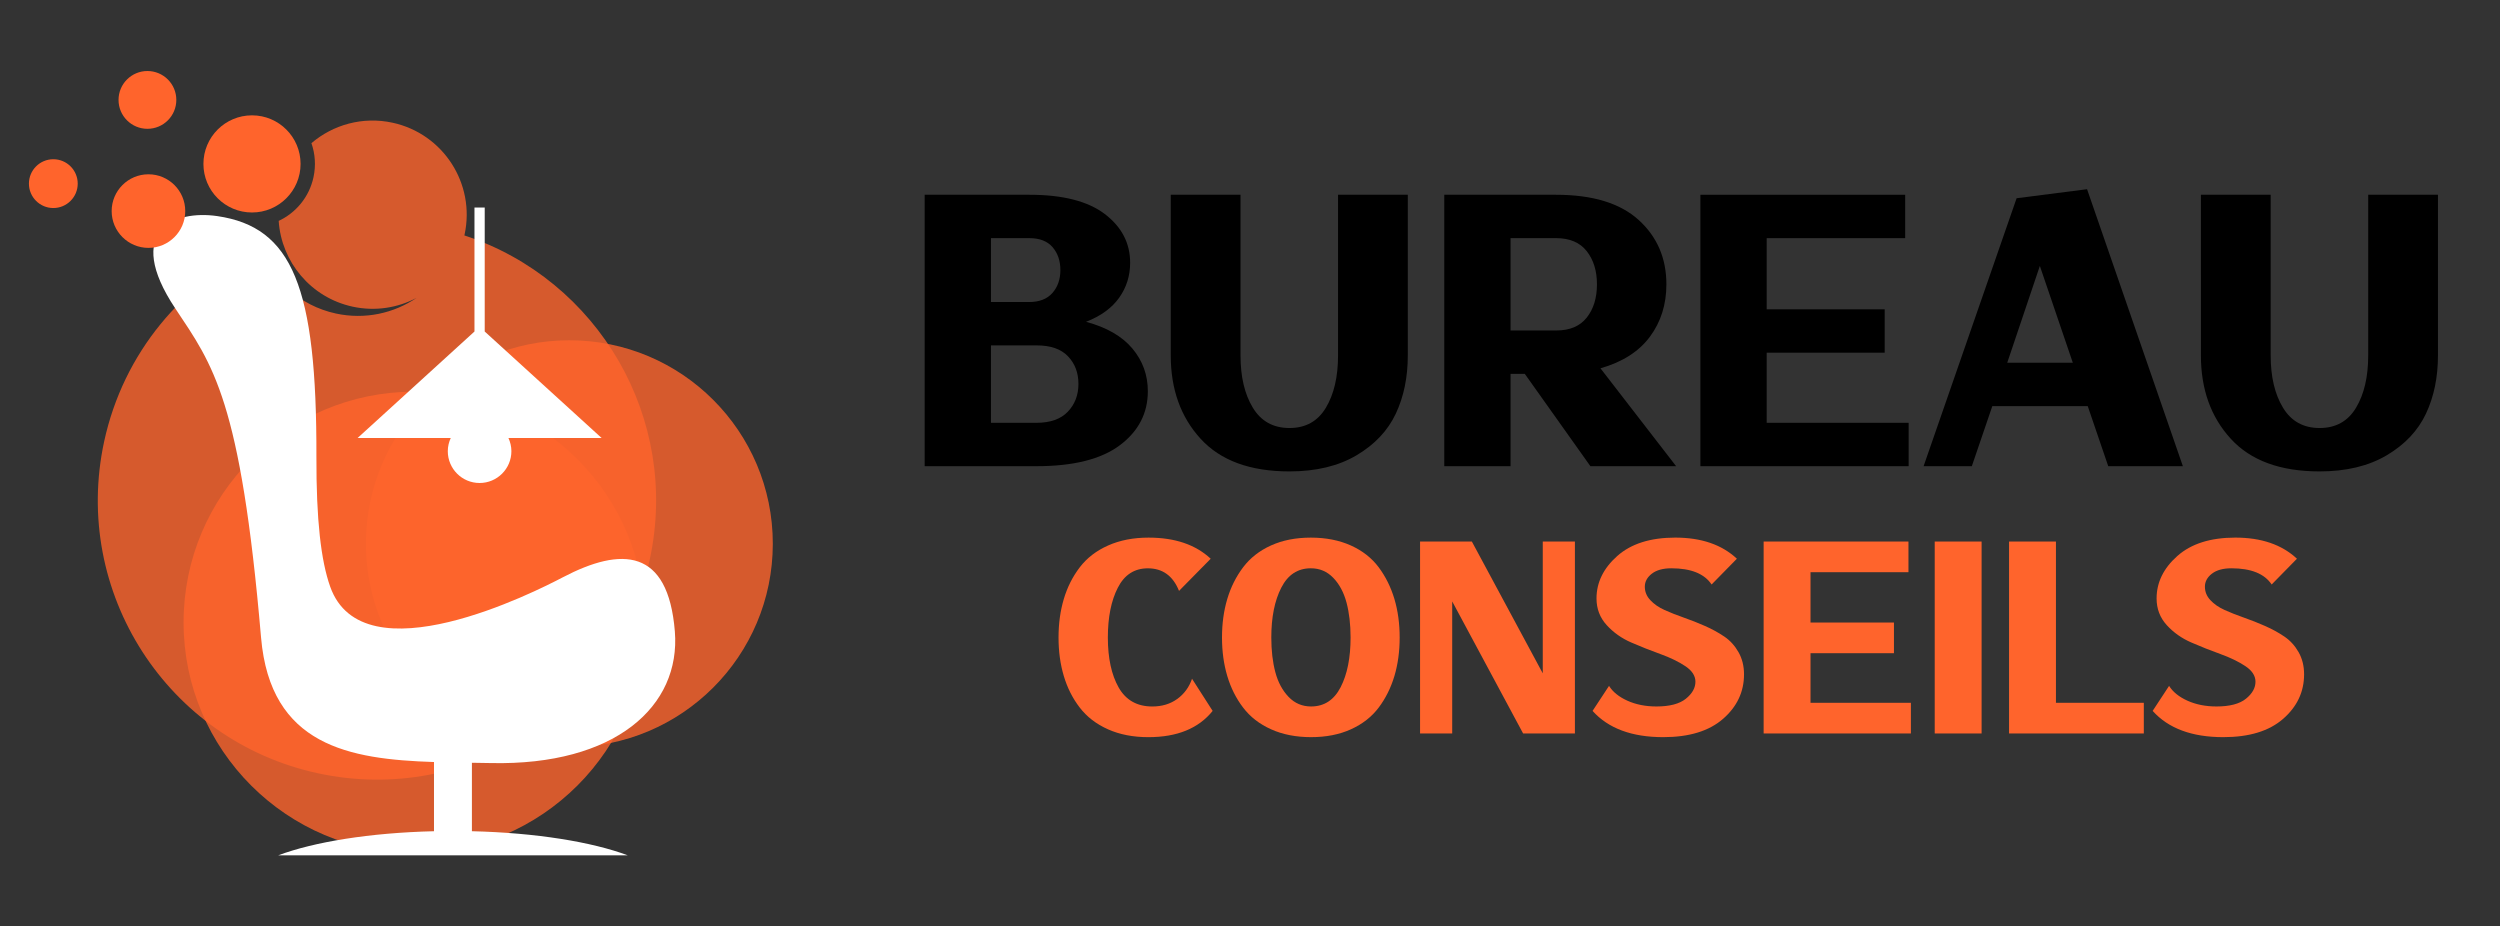 <?xml version="1.0" encoding="utf-8"?>
<!-- Generator: Adobe Illustrator 16.0.0, SVG Export Plug-In . SVG Version: 6.00 Build 0)  -->
<!DOCTYPE svg PUBLIC "-//W3C//DTD SVG 1.1//EN" "http://www.w3.org/Graphics/SVG/1.1/DTD/svg11.dtd">
<svg version="1.1" id="Calque_1" xmlns="http://www.w3.org/2000/svg" xmlns:xlink="http://www.w3.org/1999/xlink" x="0px" y="0px"
	 width="170px" height="62.992px" viewBox="0 0 170 62.992" enable-background="new 0 0 170 62.992" xml:space="preserve">
<rect x="0" y="0" width="170" height="62.992" fill="#333333" stroke="none"/>
<g>
	<path opacity="0.8" fill="#FF642C" d="M17.672,16.804c0.806,2.214,2.696,3.981,5.17,4.516c1.978,0.429,3.939-0.015,5.49-1.068
		c-1.288,0.683-2.813,0.934-4.349,0.602c-2.855-0.619-4.85-3.055-5.032-5.833c1.166-0.548,2.074-1.613,2.367-2.97
		c0.173-0.8,0.11-1.595-0.141-2.315c1.467-1.253,3.481-1.832,5.513-1.392c3.455,0.747,5.648,4.154,4.901,7.607
		c-0.004,0.02-0.009,0.039-0.014,0.059c9.115,2.994,14.679,12.453,12.605,22.038C41.966,48.293,31.862,54.8,21.618,52.582
		C11.374,50.365,4.867,40.266,7.083,30.019C8.394,23.966,12.455,19.219,17.672,16.804z"/>
	<circle opacity="0.8" fill="#FF642C" cx="38.716" cy="36.973" r="13.835"/>
	<circle opacity="0.8" fill="#FF642C" cx="28.172" cy="42.322" r="15.689"/>
	<path fill="#FFFFFF" d="M33.405,51.889c8.424,0.176,12.898-3.862,12.485-8.955c-0.459-5.645-3.603-5.78-7.629-3.672
		c-1.819,0.953-13.578,6.934-15.81,0.626c-0.624-1.76-0.946-4.531-0.935-8.806c0.032-11.598-1.643-15.64-6.738-16.387
		c-2.932-0.431-6.385,0.981-2.857,6.281c2.559,3.847,4.438,6.181,5.831,22.376c0.635,7.36,5.99,8.279,11.76,8.466v4.705
		c-4.353,0.104-8.162,0.726-10.599,1.641H42.69c-2.438-0.915-6.248-1.536-10.6-1.641v-4.655
		C32.528,51.873,32.966,51.88,33.405,51.889z"/>
	<path fill="#FFFFFF" d="M40.909,29.783l-7.948-7.24V14.11h-0.697v8.433l-7.947,7.24h6.335c-0.127,0.274-0.202,0.577-0.202,0.899
		c0,1.193,0.968,2.162,2.162,2.162c1.194,0,2.163-0.969,2.163-2.162c0-0.322-0.076-0.625-0.201-0.899H40.909z"/>
	<circle fill="#FF642C" cx="10.095" cy="14.354" r="2.502"/>
	<circle fill="#FF642C" cx="10.025" cy="6.794" r="1.965"/>
	<circle fill="#FF642C" cx="3.626" cy="12.487" r="1.659"/>
	<circle fill="#FF642C" cx="17.136" cy="11.146" r="3.303"/>
</g>
<g>
	<g>
		<path d="M67.385,31.701h-1.511h-2.997V13.244h3.517h0.991h2.62c2.266,0,3.973,0.437,5.121,1.31
			c1.148,0.874,1.724,1.979,1.724,3.316c0,0.882-0.248,1.672-0.744,2.372c-0.495,0.7-1.247,1.247-2.254,1.641
			c1.4,0.377,2.451,0.983,3.151,1.817c0.699,0.834,1.05,1.802,1.05,2.902c0,1.495-0.634,2.719-1.899,3.671
			c-1.268,0.952-3.159,1.428-5.677,1.428H67.385z M67.385,20.537h2.597c0.691,0,1.219-0.204,1.581-0.613
			c0.361-0.409,0.543-0.929,0.543-1.558c0-0.63-0.177-1.148-0.531-1.559c-0.354-0.408-0.877-0.613-1.569-0.613h-2.62V20.537z
			 M67.385,28.751h3.092c0.944,0,1.656-0.252,2.136-0.756c0.48-0.503,0.721-1.133,0.721-1.888c0-0.756-0.236-1.381-0.709-1.877
			c-0.472-0.495-1.18-0.743-2.124-0.743h-3.115V28.751z"/>
		<path d="M90.986,13.244h4.744v10.928c0,1.479-0.271,2.797-0.814,3.953s-1.432,2.101-2.667,2.832
			c-1.235,0.732-2.758,1.099-4.566,1.099c-2.676,0-4.689-0.74-6.042-2.22c-1.354-1.479-2.03-3.366-2.03-5.664V13.244h4.744v10.928
			c0,1.448,0.279,2.632,0.838,3.552c0.559,0.921,1.389,1.381,2.49,1.381c1.101,0,1.927-0.46,2.478-1.381
			c0.551-0.92,0.826-2.104,0.826-3.552V13.244z"/>
		<path d="M102.717,13.244h3.092c2.486,0,4.358,0.57,5.617,1.711c1.259,1.142,1.889,2.601,1.889,4.379
			c0,1.368-0.374,2.557-1.121,3.563c-0.748,1.007-1.869,1.723-3.363,2.147l5.145,6.656h-5.829l-4.461-6.278h-0.968v6.278h-4.508
			V13.244h2.997H102.717z M102.717,16.194v6.278h3.115c0.913,0,1.602-0.291,2.065-0.873s0.696-1.338,0.696-2.266
			c0-0.913-0.232-1.664-0.696-2.255c-0.464-0.59-1.16-0.885-2.089-0.885H102.717z"/>
		<path d="M128.159,21.033v2.95h-8.024v4.768h9.653v2.95h-9.653h-4.508V13.244h4.508h9.417v2.95h-9.417v4.839H128.159z"/>
		<path d="M141.967,27.618h-6.49l-1.393,4.083h-3.28l6.325-18.221l4.791-0.614l6.515,18.835h-5.075L141.967,27.618z M140.952,24.668
			l-2.242-6.585l-2.219,6.585H140.952z"/>
		<path d="M161.037,13.244h4.744v10.928c0,1.479-0.271,2.797-0.814,3.953s-1.432,2.101-2.667,2.832
			c-1.235,0.732-2.758,1.099-4.566,1.099c-2.676,0-4.689-0.74-6.042-2.22c-1.354-1.479-2.03-3.366-2.03-5.664V13.244h4.744v10.928
			c0,1.448,0.279,2.632,0.838,3.552c0.559,0.921,1.389,1.381,2.49,1.381c1.101,0,1.927-0.46,2.478-1.381
			c0.551-0.92,0.826-2.104,0.826-3.552V13.244z"/>
	</g>
	<g>
		<path fill="#FF642C" d="M78.105,36.558c1.791,0,3.199,0.479,4.223,1.436l-2.154,2.187c-0.41-1.023-1.117-1.535-2.119-1.535
			c-0.912,0-1.594,0.439-2.043,1.318c-0.451,0.879-0.678,2.008-0.678,3.388c0,1.401,0.246,2.534,0.734,3.396
			c0.49,0.862,1.252,1.293,2.287,1.293c0.656,0,1.221-0.169,1.693-0.509s0.811-0.798,1.01-1.377l1.402,2.187
			c-0.957,1.19-2.414,1.785-4.373,1.785c-1.033,0-1.949-0.178-2.744-0.534c-0.797-0.355-1.436-0.848-1.92-1.477
			c-0.484-0.628-0.846-1.344-1.084-2.145c-0.24-0.801-0.359-1.675-0.359-2.62s0.119-1.819,0.359-2.62
			c0.238-0.801,0.6-1.519,1.084-2.153c0.484-0.634,1.127-1.129,1.928-1.485C76.152,36.736,77.07,36.558,78.105,36.558z"/>
		<path fill="#FF642C" d="M94.82,40.73c0.238,0.801,0.357,1.675,0.357,2.62s-0.119,1.819-0.357,2.62
			c-0.24,0.801-0.596,1.517-1.068,2.145c-0.473,0.629-1.102,1.121-1.887,1.477c-0.783,0.356-1.688,0.534-2.711,0.534
			s-1.932-0.178-2.721-0.534c-0.791-0.355-1.424-0.848-1.902-1.477c-0.479-0.628-0.838-1.344-1.076-2.145
			c-0.24-0.801-0.359-1.675-0.359-2.62s0.119-1.819,0.359-2.62c0.238-0.801,0.598-1.519,1.076-2.153
			c0.479-0.634,1.109-1.129,1.895-1.485c0.783-0.355,1.688-0.534,2.711-0.534s1.93,0.179,2.721,0.534
			c0.789,0.356,1.422,0.852,1.895,1.485C94.225,39.212,94.58,39.93,94.82,40.73z M86.449,43.351c0,0.891,0.092,1.677,0.275,2.361
			s0.484,1.243,0.902,1.678c0.416,0.434,0.926,0.65,1.527,0.65c0.889,0,1.561-0.437,2.01-1.31c0.451-0.874,0.676-2,0.676-3.38
			c0-0.89-0.092-1.68-0.275-2.37c-0.184-0.689-0.482-1.252-0.9-1.686s-0.926-0.65-1.527-0.65c-0.891,0-1.561,0.439-2.01,1.318
			C86.676,40.842,86.449,41.971,86.449,43.351z"/>
		<path fill="#FF642C" d="M104.908,36.825h2.186v13.051h-2.186h-1.336l-4.822-8.979v8.979h-2.186V36.825h2.186h1.336l4.822,8.962
			V36.825z"/>
		<path fill="#FF642C" d="M112.635,48.04c0.9,0,1.568-0.175,2.002-0.525c0.436-0.351,0.652-0.737,0.652-1.16
			c0-0.4-0.232-0.754-0.693-1.06s-1.023-0.578-1.686-0.818c-0.662-0.238-1.322-0.5-1.979-0.784
			c-0.656-0.283-1.215-0.679-1.676-1.185c-0.463-0.506-0.693-1.11-0.693-1.811c0-1.091,0.471-2.053,1.41-2.888
			c0.939-0.834,2.256-1.252,3.947-1.252c1.77,0,3.166,0.479,4.189,1.436l-1.719,1.753c-0.49-0.734-1.402-1.102-2.738-1.102
			c-0.566,0-1.01,0.122-1.326,0.367c-0.316,0.244-0.477,0.539-0.477,0.884c0,0.346,0.125,0.651,0.377,0.918
			c0.25,0.268,0.572,0.49,0.967,0.668s0.832,0.351,1.311,0.518s0.957,0.355,1.436,0.567c0.479,0.211,0.914,0.45,1.311,0.718
			c0.395,0.267,0.717,0.62,0.967,1.06s0.377,0.942,0.377,1.51c0,1.191-0.477,2.201-1.428,3.029
			c-0.951,0.829-2.307,1.243-4.064,1.243c-2.135,0-3.738-0.595-4.807-1.785l1.119-1.702c0.256,0.411,0.672,0.748,1.252,1.01
			C111.244,47.909,111.9,48.04,112.635,48.04z"/>
		<path fill="#FF642C" d="M128.789,42.332v2.087h-5.674v3.371h6.826v2.086h-6.826h-3.188V36.825h3.188h6.66v2.086h-6.66v3.421
			H128.789z"/>
		<path fill="#FF642C" d="M131.561,36.825h3.188v13.051h-3.188V36.825z"/>
		<path fill="#FF642C" d="M145.779,49.876h-5.975h-3.188V36.825h3.188V47.79h5.975V49.876z"/>
		<path fill="#FF642C" d="M150.719,48.04c0.902,0,1.57-0.175,2.004-0.525s0.65-0.737,0.65-1.16c0-0.4-0.23-0.754-0.691-1.06
			c-0.463-0.306-1.025-0.578-1.688-0.818c-0.662-0.238-1.32-0.5-1.977-0.784c-0.656-0.283-1.217-0.679-1.678-1.185
			s-0.691-1.11-0.691-1.811c0-1.091,0.469-2.053,1.41-2.888c0.939-0.834,2.254-1.252,3.945-1.252c1.77,0,3.166,0.479,4.189,1.436
			l-1.719,1.753c-0.49-0.734-1.402-1.102-2.736-1.102c-0.568,0-1.01,0.122-1.328,0.367c-0.316,0.244-0.475,0.539-0.475,0.884
			c0,0.346,0.125,0.651,0.375,0.918c0.25,0.268,0.572,0.49,0.969,0.668c0.395,0.178,0.832,0.351,1.311,0.518
			c0.477,0.167,0.955,0.355,1.434,0.567c0.479,0.211,0.916,0.45,1.311,0.718c0.395,0.267,0.719,0.62,0.969,1.06
			s0.375,0.942,0.375,1.51c0,1.191-0.477,2.201-1.428,3.029c-0.951,0.829-2.305,1.243-4.063,1.243c-2.137,0-3.738-0.595-4.807-1.785
			l1.117-1.702c0.256,0.411,0.674,0.748,1.252,1.01C149.328,47.909,149.986,48.04,150.719,48.04z"/>
	</g>
</g>
</svg>
